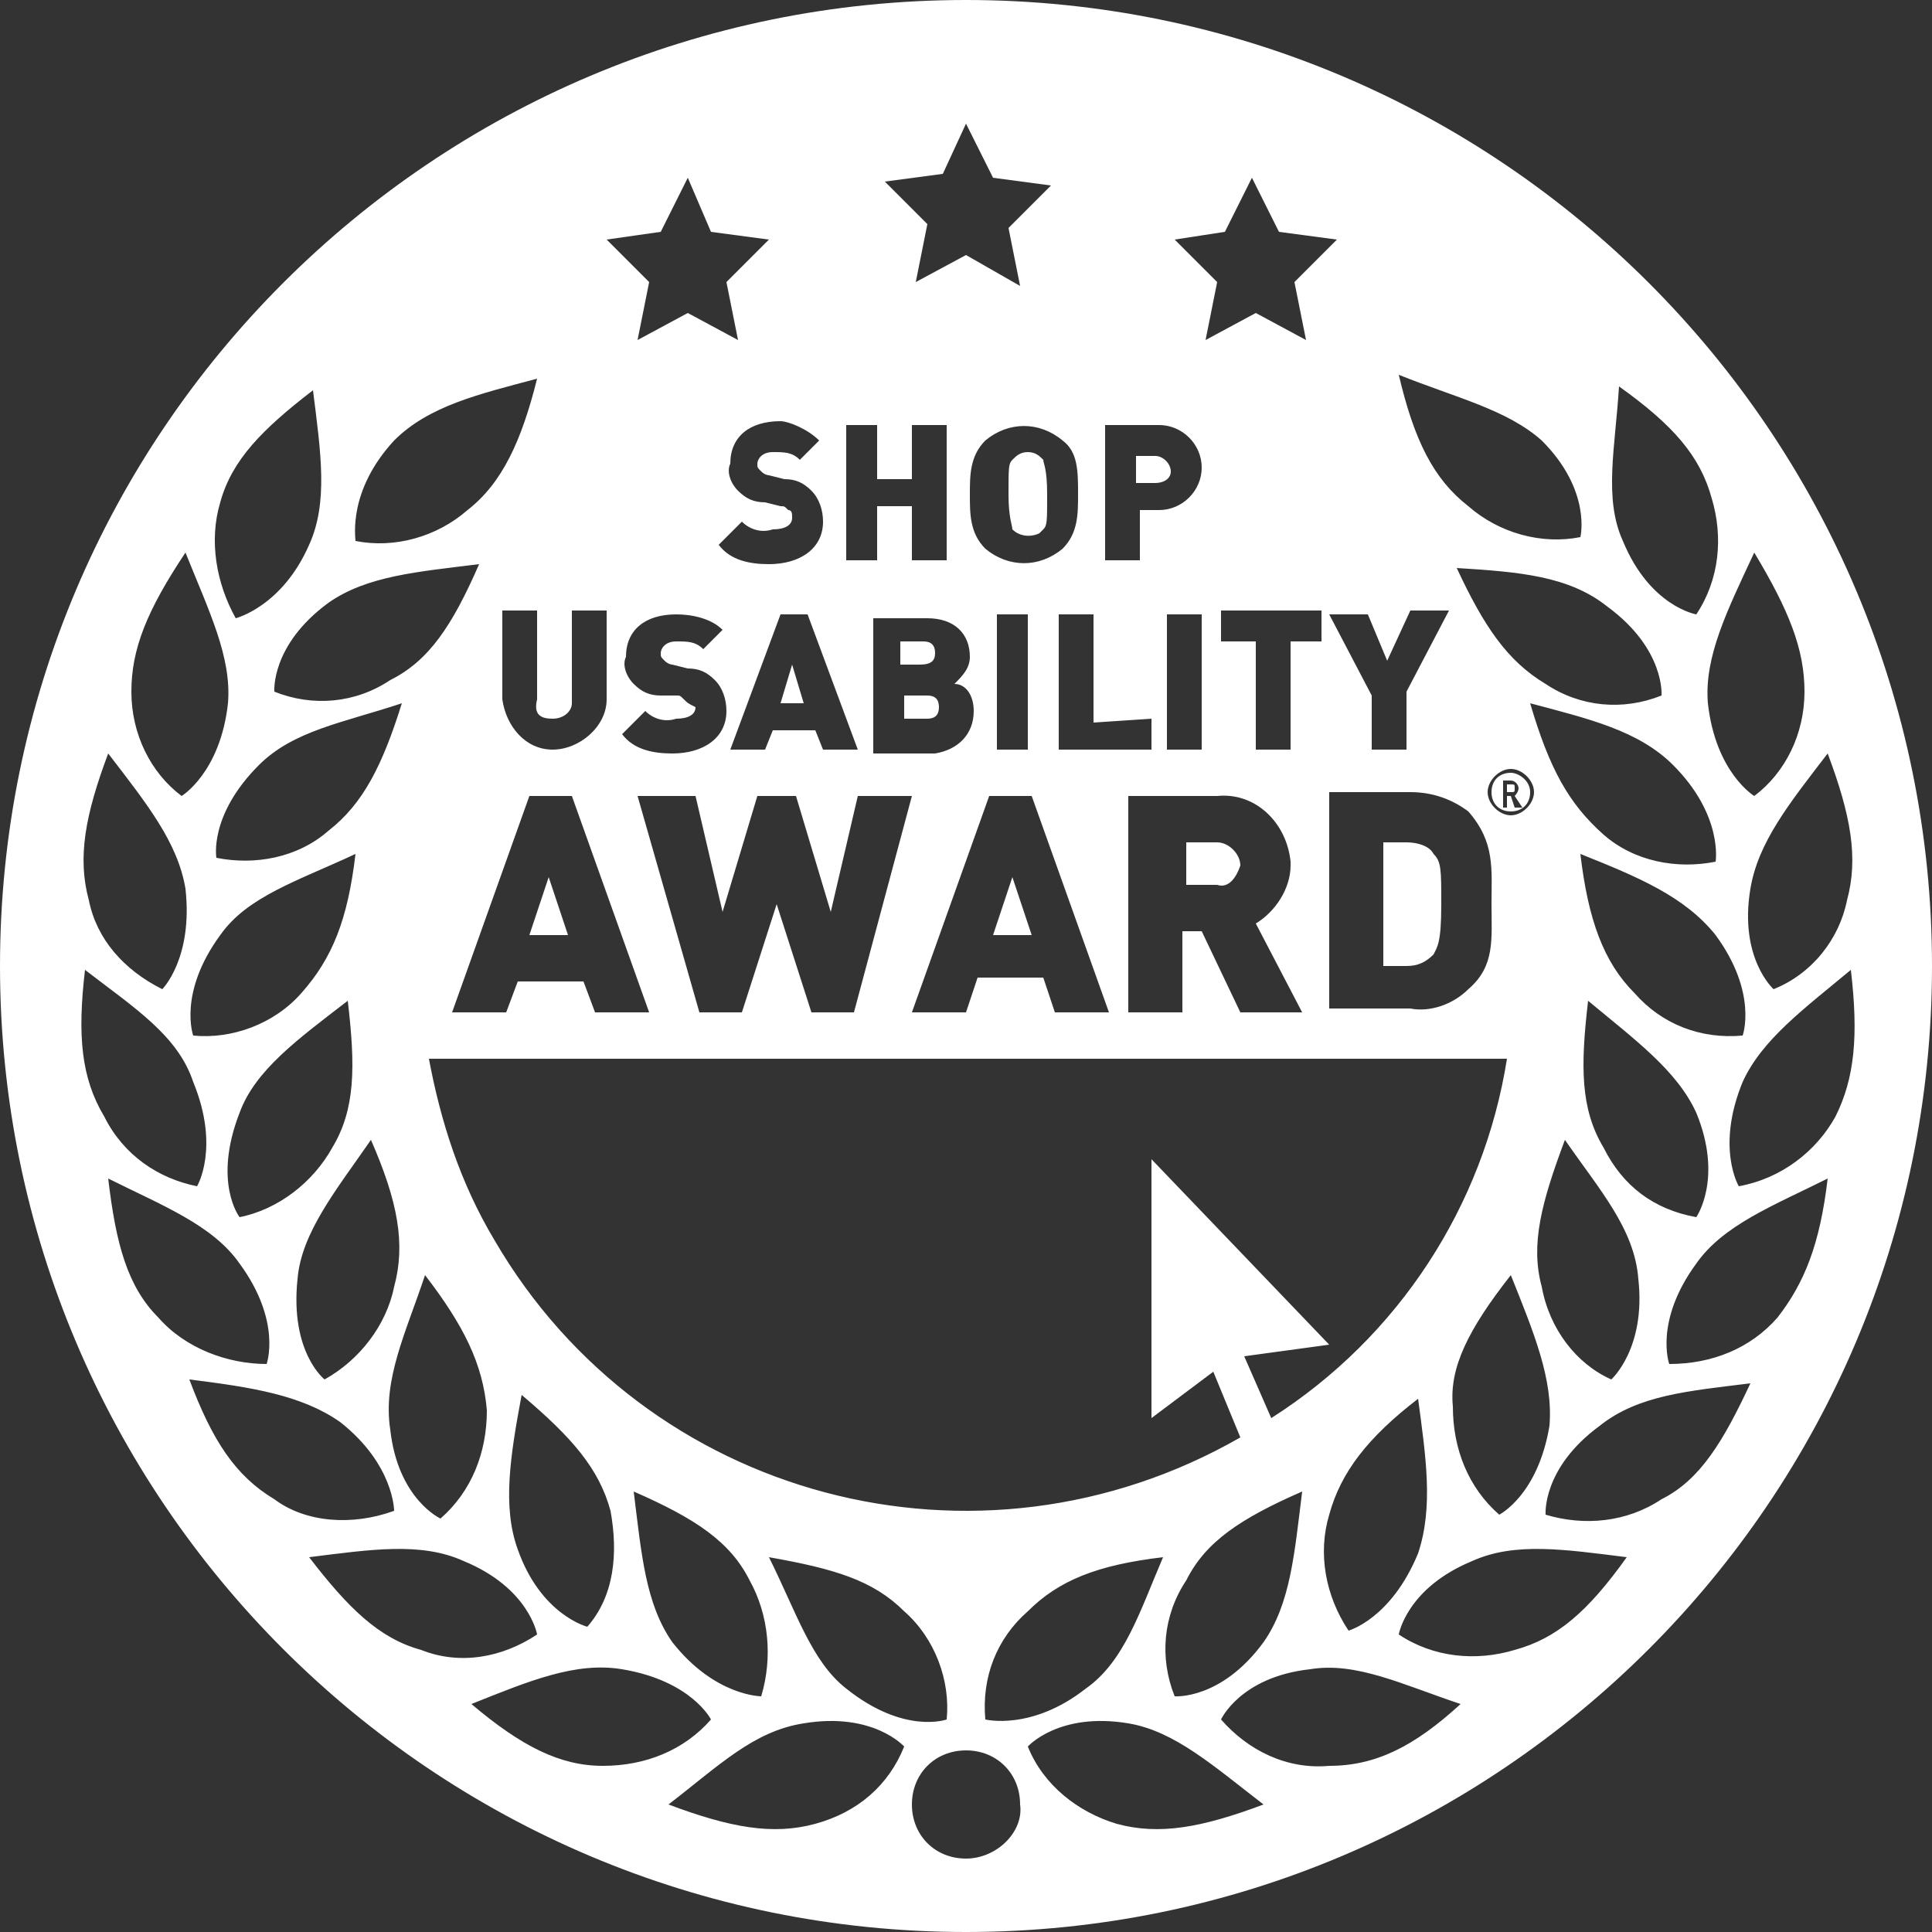 <?xml version="1.0" encoding="UTF-8"?>
<!-- Generator: Adobe Illustrator 27.3.1, SVG Export Plug-In . SVG Version: 6.00 Build 0)  -->
<svg xmlns="http://www.w3.org/2000/svg" xmlns:xlink="http://www.w3.org/1999/xlink" version="1.1" id="Ebene_1" x="0px" y="0px" viewBox="0 0 50 50" style="enable-background:new 0 0 50 50;" xml:space="preserve">
<rect x="0" y="0" width="50" height="50" fill="#333333" stroke="none"/>
<style type="text/css">
	.st0{fill:#FFFFFF;}
</style>
<g>
	<path id="Pfad_1020" class="st0" d="M32.1,22.4c0-0.3-0.3-0.6-0.6-0.6c0,0,0,0,0,0h-0.8v1.1h0.8C31.8,23,32,22.7,32.1,22.4   C32.1,22.4,32.1,22.4,32.1,22.4z"></path>
	<path id="Pfad_1021" class="st0" d="M39.2,20.4c0-0.1,0-0.1-0.1-0.1c0,0,0,0,0,0H39v0.2h0.1C39.2,20.5,39.2,20.5,39.2,20.4   C39.2,20.4,39.2,20.4,39.2,20.4z"></path>
	<path id="Pfad_1022" class="st0" d="M36.4,21.8h-0.6V25h0.6c0.3,0,0.5-0.1,0.7-0.3c0.1-0.2,0.2-0.3,0.2-1.3c0-0.9,0-1.1-0.2-1.3   C37,21.9,36.7,21.8,36.4,21.8z"></path>
	<path id="Pfad_1023" class="st0" d="M39.1,20c-0.3,0-0.5,0.2-0.5,0.5c0,0.3,0.2,0.5,0.5,0.5c0.3,0,0.5-0.2,0.5-0.5l0,0   C39.6,20.2,39.3,20,39.1,20z M39.2,20.9L39.2,20.9l-0.1-0.3H39v0.3h-0.1v-0.7h0.2c0.1,0,0.2,0.1,0.2,0.2c0,0,0,0,0,0   c0,0.1-0.1,0.2-0.1,0.2l0.2,0.3L39.2,20.9z"></path>
	<path id="Pfad_1024" class="st0" d="M26.2,11.9c-0.1,0.1-0.1,0.2-0.1,0.9c0,0.6,0.1,0.8,0.1,0.9c0.2,0.2,0.5,0.2,0.7,0.1   c0,0,0,0,0.1-0.1c0.1-0.1,0.1-0.2,0.1-0.9c0-0.7-0.1-0.8-0.1-0.9c-0.1-0.1-0.2-0.2-0.4-0.2C26.4,11.7,26.3,11.8,26.2,11.9z"></path>
	<path id="Pfad_1025" class="st0" d="M30.3,12.2c0-0.2-0.2-0.4-0.4-0.4c0,0,0,0,0,0h-0.5v0.7h0.5C30.1,12.5,30.3,12.4,30.3,12.2   C30.3,12.2,30.3,12.2,30.3,12.2z"></path>
	<path id="Pfad_1026" class="st0" d="M13.7,24.2h1l-0.5-1.5L13.7,24.2z"></path>
	<path id="Pfad_1027" class="st0" d="M24.2,16.9c0-0.2-0.1-0.3-0.3-0.3c0,0,0,0-0.1,0h-0.5v0.6h0.5C24.1,17.2,24.2,17.1,24.2,16.9   C24.2,17,24.2,16.9,24.2,16.9z"></path>
	<path id="Pfad_1028" class="st0" d="M20.5,17.2l-0.3,1h0.6L20.5,17.2z"></path>
	<path id="Pfad_1029" class="st0" d="M25,0C11.2,0,0,11.2,0,25s11.2,25,25,25s25-11.2,25-25C50,11.2,38.8,0,25,0z M47.8,23.3   c-0.2,1-0.9,1.9-1.9,2.3c0,0-0.9-0.8-0.6-2.6c0.2-1.2,1-2.2,2-3.5C47.9,21.1,48.1,22.2,47.8,23.3z M46.7,17.9   c0,1.1-0.5,2.1-1.3,2.7c0,0-1-0.6-1.2-2.4l0,0c-0.1-1.2,0.5-2.4,1.2-3.9C46.3,15.8,46.7,16.8,46.7,17.9z M32.9,36.7l-0.7-1.6   l2.2-0.3L29.8,30l0,6.7l1.6-1.2l0,0l0.7,1.7c-6.8,3.9-15.4,1.6-19.3-5.1c-0.9-1.5-1.4-3.1-1.7-4.7H39   C38.4,31.2,36.2,34.6,32.9,36.7z M36.7,40.2c-0.7,1.7-1.8,2-1.8,2c-0.6-0.9-0.8-2-0.5-3c0.3-1.1,1-2,2.3-3   C36.9,37.7,37.1,39,36.7,40.2L36.7,40.2z M33.7,38.6c-0.2,1.6-0.3,2.9-1,3.9l0,0c-1.1,1.5-2.3,1.4-2.3,1.4c-0.4-1-0.3-2.1,0.3-3   C31.2,39.9,32.1,39.3,33.7,38.6L33.7,38.6z M28.1,43.7c-1.4,1.1-2.6,0.8-2.6,0.8c-0.1-1.1,0.3-2.1,1.1-2.8c0.8-0.8,1.8-1.2,3.5-1.4   C29.5,41.7,29.1,43,28.1,43.7L28.1,43.7z M19.9,40.3c1.7,0.3,2.7,0.6,3.5,1.4c0.8,0.7,1.2,1.8,1.1,2.8c0,0-1.1,0.4-2.6-0.8l0,0   C21,43,20.6,41.7,19.9,40.3z M19.7,43.9c0,0-1.2,0-2.3-1.4c-0.7-1-0.8-2.3-1-3.9c1.6,0.7,2.5,1.3,3,2.3   C19.9,41.8,20,42.9,19.7,43.9L19.7,43.9z M15.2,42.1c0,0-1.2-0.3-1.8-2c-0.4-1.1-0.2-2.4,0.1-4c1.3,1.1,2,1.9,2.3,3   C16,40.2,15.9,41.3,15.2,42.1L15.2,42.1z M5.7,24.2c0.7-1,2-1.4,3.5-2.1c-0.2,1.7-0.6,2.7-1.4,3.6c-0.7,0.8-1.8,1.2-2.8,1.1   C5,26.8,4.6,25.7,5.7,24.2z M6.7,19.8c0.9-0.9,2.2-1.1,3.7-1.6c-0.5,1.6-1,2.6-1.9,3.3c-0.8,0.7-1.9,0.9-2.9,0.7   C5.6,22.2,5.4,21.1,6.7,19.8L6.7,19.8z M6.2,28.8L6.2,28.8c0.4-1.1,1.5-1.9,2.8-2.9c0.2,1.7,0.2,2.8-0.4,3.8   c-0.5,0.9-1.4,1.6-2.4,1.8C6.2,31.5,5.5,30.6,6.2,28.8L6.2,28.8z M7.7,33.1c0.1-1.2,1-2.3,1.9-3.6c0.7,1.6,0.9,2.7,0.6,3.8   c-0.2,1-0.9,1.9-1.8,2.4C8.4,35.7,7.5,35,7.7,33.1z M11,33c1,1.3,1.5,2.3,1.6,3.5c0,1.1-0.4,2.1-1.2,2.8c0,0-1.1-0.5-1.3-2.3   C9.9,35.7,10.5,34.5,11,33L11,33z M17.7,18.1c-0.1-0.1-0.1-0.1-0.2-0.1L17.1,18c-0.3,0-0.5-0.1-0.7-0.3c-0.2-0.2-0.3-0.5-0.2-0.7   c0-0.7,0.5-1.1,1.3-1.1c0.4,0,0.9,0.1,1.2,0.4l-0.5,0.5c-0.2-0.2-0.4-0.2-0.7-0.2c-0.3,0-0.4,0.2-0.4,0.3c0,0.1,0,0.1,0.1,0.2   c0.1,0.1,0.2,0.1,0.2,0.1l0.4,0.1c0.3,0,0.5,0.1,0.7,0.3c0.2,0.2,0.3,0.5,0.3,0.8c0,0.7-0.6,1.1-1.4,1.1c-0.5,0-1-0.1-1.3-0.5   l0.6-0.6c0.2,0.2,0.5,0.3,0.8,0.2c0.3,0,0.5-0.1,0.5-0.3C17.8,18.2,17.8,18.2,17.7,18.1L17.7,18.1z M19.6,20.6h1l0.9,3l0.7-3h1.4   l-1.5,5.6H21l-0.9-2.8l-0.9,2.8h-1.1l-1.6-5.6H18l0.7,3L19.6,20.6z M18.9,19.4l1.3-3.5h0.7l1.3,3.5h-0.9l-0.2-0.5H20l-0.2,0.5H18.9   z M25.2,18.4c0,0.6-0.4,1-1,1.1c0,0-0.1,0-0.1,0h-1.5v-3.5H24c0.7,0,1.1,0.4,1.1,1c0,0.3-0.2,0.5-0.4,0.7   C25,17.7,25.2,18,25.2,18.4L25.2,18.4z M26.7,20.6l2,5.6h-1.4L27,25.3h-1.7L25,26.2h-1.4l2-5.6H26.7z M25.8,19.4v-3.5h0.8v3.5H25.8   z M16.8,26.2h-1.4l-0.3-0.8h-1.7l-0.3,0.8h-1.4l2-5.6h1.1L16.8,26.2z M31.5,20.6c1-0.1,1.8,0.7,1.9,1.7c0,0,0,0.1,0,0.1   c0,0.6-0.4,1.2-0.9,1.5l1.2,2.3h-1.6l-1-2.1h-0.5v2.1h-1.4v-5.6H31.5z M30.2,19.4v-3.5h0.9v3.5H30.2z M31.6,16.6v-0.8h2.6v0.8h-0.8   v2.8h-0.9v-2.8L31.6,16.6z M39.7,20.5c0,0.3-0.3,0.6-0.6,0.6c-0.3,0-0.6-0.3-0.6-0.6s0.3-0.6,0.6-0.6l0,0   C39.4,19.9,39.7,20.2,39.7,20.5C39.7,20.5,39.7,20.5,39.7,20.5L39.7,20.5z M39.6,18.2c1.5,0.4,2.8,0.7,3.7,1.6l0,0   c1.3,1.3,1.1,2.5,1.1,2.5c-1,0.2-2.1,0-2.9-0.7C40.6,20.8,40.1,19.9,39.6,18.2L39.6,18.2z M38.6,23.4c0,0.9,0.1,1.6-0.6,2.2   c-0.4,0.4-1,0.6-1.5,0.5h-2.1v-5.6h2.1c0.6,0,1.1,0.2,1.5,0.5C38.7,21.8,38.6,22.5,38.6,23.4L38.6,23.4z M39.1,33   c0.6,1.5,1.1,2.7,1,3.9c-0.3,1.8-1.3,2.3-1.3,2.3c-0.8-0.7-1.2-1.7-1.2-2.8C37.5,35.4,38,34.4,39.1,33L39.1,33z M39.9,33.3   c-0.3-1.1,0-2.2,0.6-3.8c0.9,1.3,1.8,2.3,1.9,3.6l0,0c0.2,1.8-0.7,2.6-0.7,2.6C40.8,35.3,40.1,34.4,39.9,33.3L39.9,33.3z    M41.5,29.7c-0.6-1-0.6-2.1-0.4-3.8c1.2,1,2.3,1.8,2.8,2.9l0,0c0.7,1.7,0,2.7,0,2.7C42.8,31.3,42,30.7,41.5,29.7L41.5,29.7z    M42.3,25.7c-0.8-0.8-1.2-1.9-1.4-3.6c1.5,0.6,2.7,1.1,3.5,2.1c1.1,1.5,0.7,2.6,0.7,2.6C44,26.9,43,26.5,42.3,25.7L42.3,25.7z    M41.9,10c1.4,1,2.1,1.8,2.4,2.9c0.3,1,0.2,2.1-0.4,3c0,0-1.2-0.2-1.9-1.9C41.5,12.9,41.8,11.6,41.9,10L41.9,10z M41.6,15.7   c1.5,1.1,1.4,2.3,1.4,2.3c-1,0.4-2.1,0.3-3-0.3c-1-0.6-1.6-1.5-2.3-3C39.3,14.8,40.6,14.9,41.6,15.7z M39.9,11.4   c1.3,1.3,1,2.5,1,2.5c-1,0.2-2.1-0.1-2.9-0.8c-0.9-0.7-1.4-1.7-1.8-3.4C37.7,10.3,39,10.6,39.9,11.4L39.9,11.4z M35.9,17.1l0.6-1.3   h1l-1.1,2.1v1.5h-0.9V18l-1.1-2.1h1L35.9,17.1z M31.7,6l0.7-1.4L33.1,6l1.5,0.2l-1.1,1.1l0.3,1.5l-1.3-0.7l-1.3,0.7l0.3-1.5   l-1.1-1.1L31.7,6z M28.6,11H30c0.6,0,1.1,0.5,1.1,1.1c0,0.6-0.5,1.1-1.1,1.1h-0.5v1.3h-0.9V11z M29.8,18.6v0.8h-2.4v-3.5h0.9v2.8   L29.8,18.6z M27.9,12.8c0,0.5,0,1-0.4,1.4c-0.6,0.5-1.4,0.5-2,0c-0.4-0.4-0.4-0.9-0.4-1.4s0-1,0.4-1.4c0.6-0.5,1.4-0.5,2,0   C27.9,11.7,27.9,12.2,27.9,12.8z M24.4,4.5L25,3.2l0,0l0.7,1.4l1.5,0.2l-1.1,1.1l0.3,1.5L25,6.6l-1.3,0.7l0.3-1.5l-1.1-1.1   L24.4,4.5z M21.9,11h0.8v1.4h0.9V11h0.9v3.5h-0.9v-1.4h-0.9v1.4h-0.8L21.9,11z M21.2,11.4l-0.5,0.5c-0.2-0.2-0.4-0.2-0.7-0.2   c-0.3,0-0.4,0.2-0.4,0.3c0,0.1,0,0.1,0.1,0.2c0.1,0.1,0.2,0.1,0.2,0.1l0.4,0.1c0.3,0,0.5,0.1,0.7,0.3c0.2,0.2,0.3,0.5,0.3,0.8   c0,0.7-0.6,1.1-1.4,1.1l0,0c-0.5,0-1-0.1-1.3-0.5l0.6-0.6c0.2,0.2,0.5,0.3,0.8,0.2c0.3,0,0.5-0.1,0.5-0.3c0-0.1,0-0.2-0.1-0.2   c-0.1-0.1-0.1-0.1-0.2-0.1l-0.4-0.1c-0.3,0-0.5-0.1-0.7-0.3c-0.2-0.2-0.3-0.5-0.2-0.7c0-0.7,0.5-1.1,1.3-1.1   C20.4,10.9,20.9,11.1,21.2,11.4L21.2,11.4z M17.1,6l0.7-1.4l0,0L18.4,6l1.5,0.2l-1.1,1.1l0.3,1.5l-1.3-0.7l-1.3,0.7l0.3-1.5   l-1.1-1.1L17.1,6z M14.3,18.6c0.3,0,0.5-0.2,0.5-0.4c0,0,0-0.1,0-0.1v-2.3h0.9v2.3c0,0.7-0.7,1.3-1.4,1.3c-0.7,0-1.2-0.6-1.3-1.3   v-2.3h0.9v2.3C13.8,18.5,14,18.6,14.3,18.6z M10.2,11.4c0.9-0.9,2.2-1.2,3.7-1.6c-0.4,1.6-0.9,2.7-1.8,3.4c-0.8,0.7-1.9,1-2.9,0.8   C9.2,13.9,9,12.7,10.2,11.4z M12.4,14.6c-0.7,1.6-1.3,2.5-2.3,3c-0.9,0.6-2,0.7-3,0.3c0,0-0.1-1.2,1.4-2.3l0,0   C9.5,14.9,10.8,14.8,12.4,14.6L12.4,14.6z M5.7,13c0.3-1.1,1.1-1.9,2.4-2.9c0.2,1.6,0.4,2.9-0.1,4C7.3,15.7,6.1,16,6.1,16   C5.6,15.1,5.4,14,5.7,13z M4.8,14.3C5.4,15.8,6,17,5.9,18.2c-0.2,1.8-1.2,2.4-1.2,2.4C3.9,20,3.4,19,3.4,17.9   C3.4,16.8,3.8,15.8,4.8,14.3L4.8,14.3z M2.8,19.5c1,1.3,1.8,2.3,2,3.5c0.2,1.8-0.6,2.6-0.6,2.6c-1-0.5-1.7-1.3-1.9-2.3   C2,22.2,2.2,21.1,2.8,19.5L2.8,19.5z M2.2,25.1c1.3,1,2.4,1.7,2.8,2.9l0,0c0.7,1.7,0.1,2.7,0.1,2.7c-1-0.2-1.9-0.8-2.4-1.8   C2.1,27.9,2,26.8,2.2,25.1z M4.1,34.1c-0.8-0.8-1.1-1.9-1.3-3.6c1.4,0.7,2.7,1.2,3.4,2.2l0,0c1.1,1.5,0.7,2.6,0.7,2.6   C5.9,35.3,4.8,34.9,4.1,34.1L4.1,34.1z M7.1,38.8c-1-0.6-1.6-1.5-2.2-3.1c1.6,0.2,2.9,0.4,3.9,1.1c1.4,1.1,1.4,2.3,1.4,2.3   C9.1,39.5,7.9,39.4,7.1,38.8z M10.9,42.7c-1.1-0.3-1.9-1.1-2.9-2.4c1.6-0.2,2.9-0.4,4,0.1l0,0c1.7,0.7,1.9,1.9,1.9,1.9   C13,42.9,11.9,43.1,10.9,42.7L10.9,42.7z M12.2,44.1c1.5-0.6,2.7-1.1,3.9-0.9c1.8,0.3,2.3,1.3,2.3,1.3c-0.7,0.8-1.7,1.2-2.8,1.2   C14.5,45.7,13.5,45.2,12.2,44.1L12.2,44.1z M21.1,47.2c-1.1,0.3-2.2,0.1-3.8-0.5c1.3-1,2.2-1.9,3.5-2.1c1.8-0.3,2.6,0.6,2.6,0.6   C23,46.2,22.2,46.9,21.1,47.2L21.1,47.2z M25,48.1c-0.8,0-1.4-0.6-1.4-1.4c0-0.8,0.6-1.4,1.4-1.4c0.8,0,1.4,0.6,1.4,1.4   C26.5,47.4,25.8,48.1,25,48.1C25.1,48.1,25.1,48.1,25,48.1L25,48.1z M28.9,47.2c-1-0.3-1.9-1-2.3-2c0,0,0.8-0.9,2.6-0.6   c1.2,0.2,2.2,1.1,3.5,2.1C31.1,47.3,30,47.5,28.9,47.2L28.9,47.2z M34.4,45.7c-1.1,0.1-2.1-0.4-2.8-1.2c0,0,0.5-1.1,2.3-1.3   c1.2-0.2,2.4,0.4,3.9,0.9C36.6,45.2,35.6,45.7,34.4,45.7L34.4,45.7z M39.2,42.7c-1,0.3-2.1,0.2-3-0.4c0,0,0.2-1.2,1.9-1.9l0,0   c1.1-0.5,2.4-0.3,4-0.1C41.1,41.7,40.3,42.4,39.2,42.7L39.2,42.7z M43,38.8c-0.9,0.6-2,0.7-3,0.4c0,0-0.1-1.2,1.4-2.3   c1-0.8,2.3-0.9,3.9-1.1C44.6,37.3,44,38.3,43,38.8L43,38.8z M46,34.1c-0.7,0.8-1.7,1.2-2.8,1.2c0,0-0.4-1.1,0.7-2.6   c0.7-1,2-1.5,3.4-2.2C47.1,32.2,46.7,33.2,46,34.1L46,34.1z M45,30.7c0,0-0.6-1,0.1-2.7l0,0c0.5-1.1,1.6-1.9,2.8-2.9   c0.2,1.7,0.1,2.8-0.4,3.8C47,29.8,46.1,30.5,45,30.7L45,30.7z"></path>
	<path id="Pfad_1030" class="st0" d="M24,18h-0.6v0.6H24c0.2,0,0.3-0.1,0.3-0.3C24.3,18.1,24.2,18,24,18C24,18,24,18,24,18z"></path>
	<path id="Pfad_1031" class="st0" d="M26.2,22.7l-0.5,1.5h1L26.2,22.7z"></path>
</g>
</svg>
